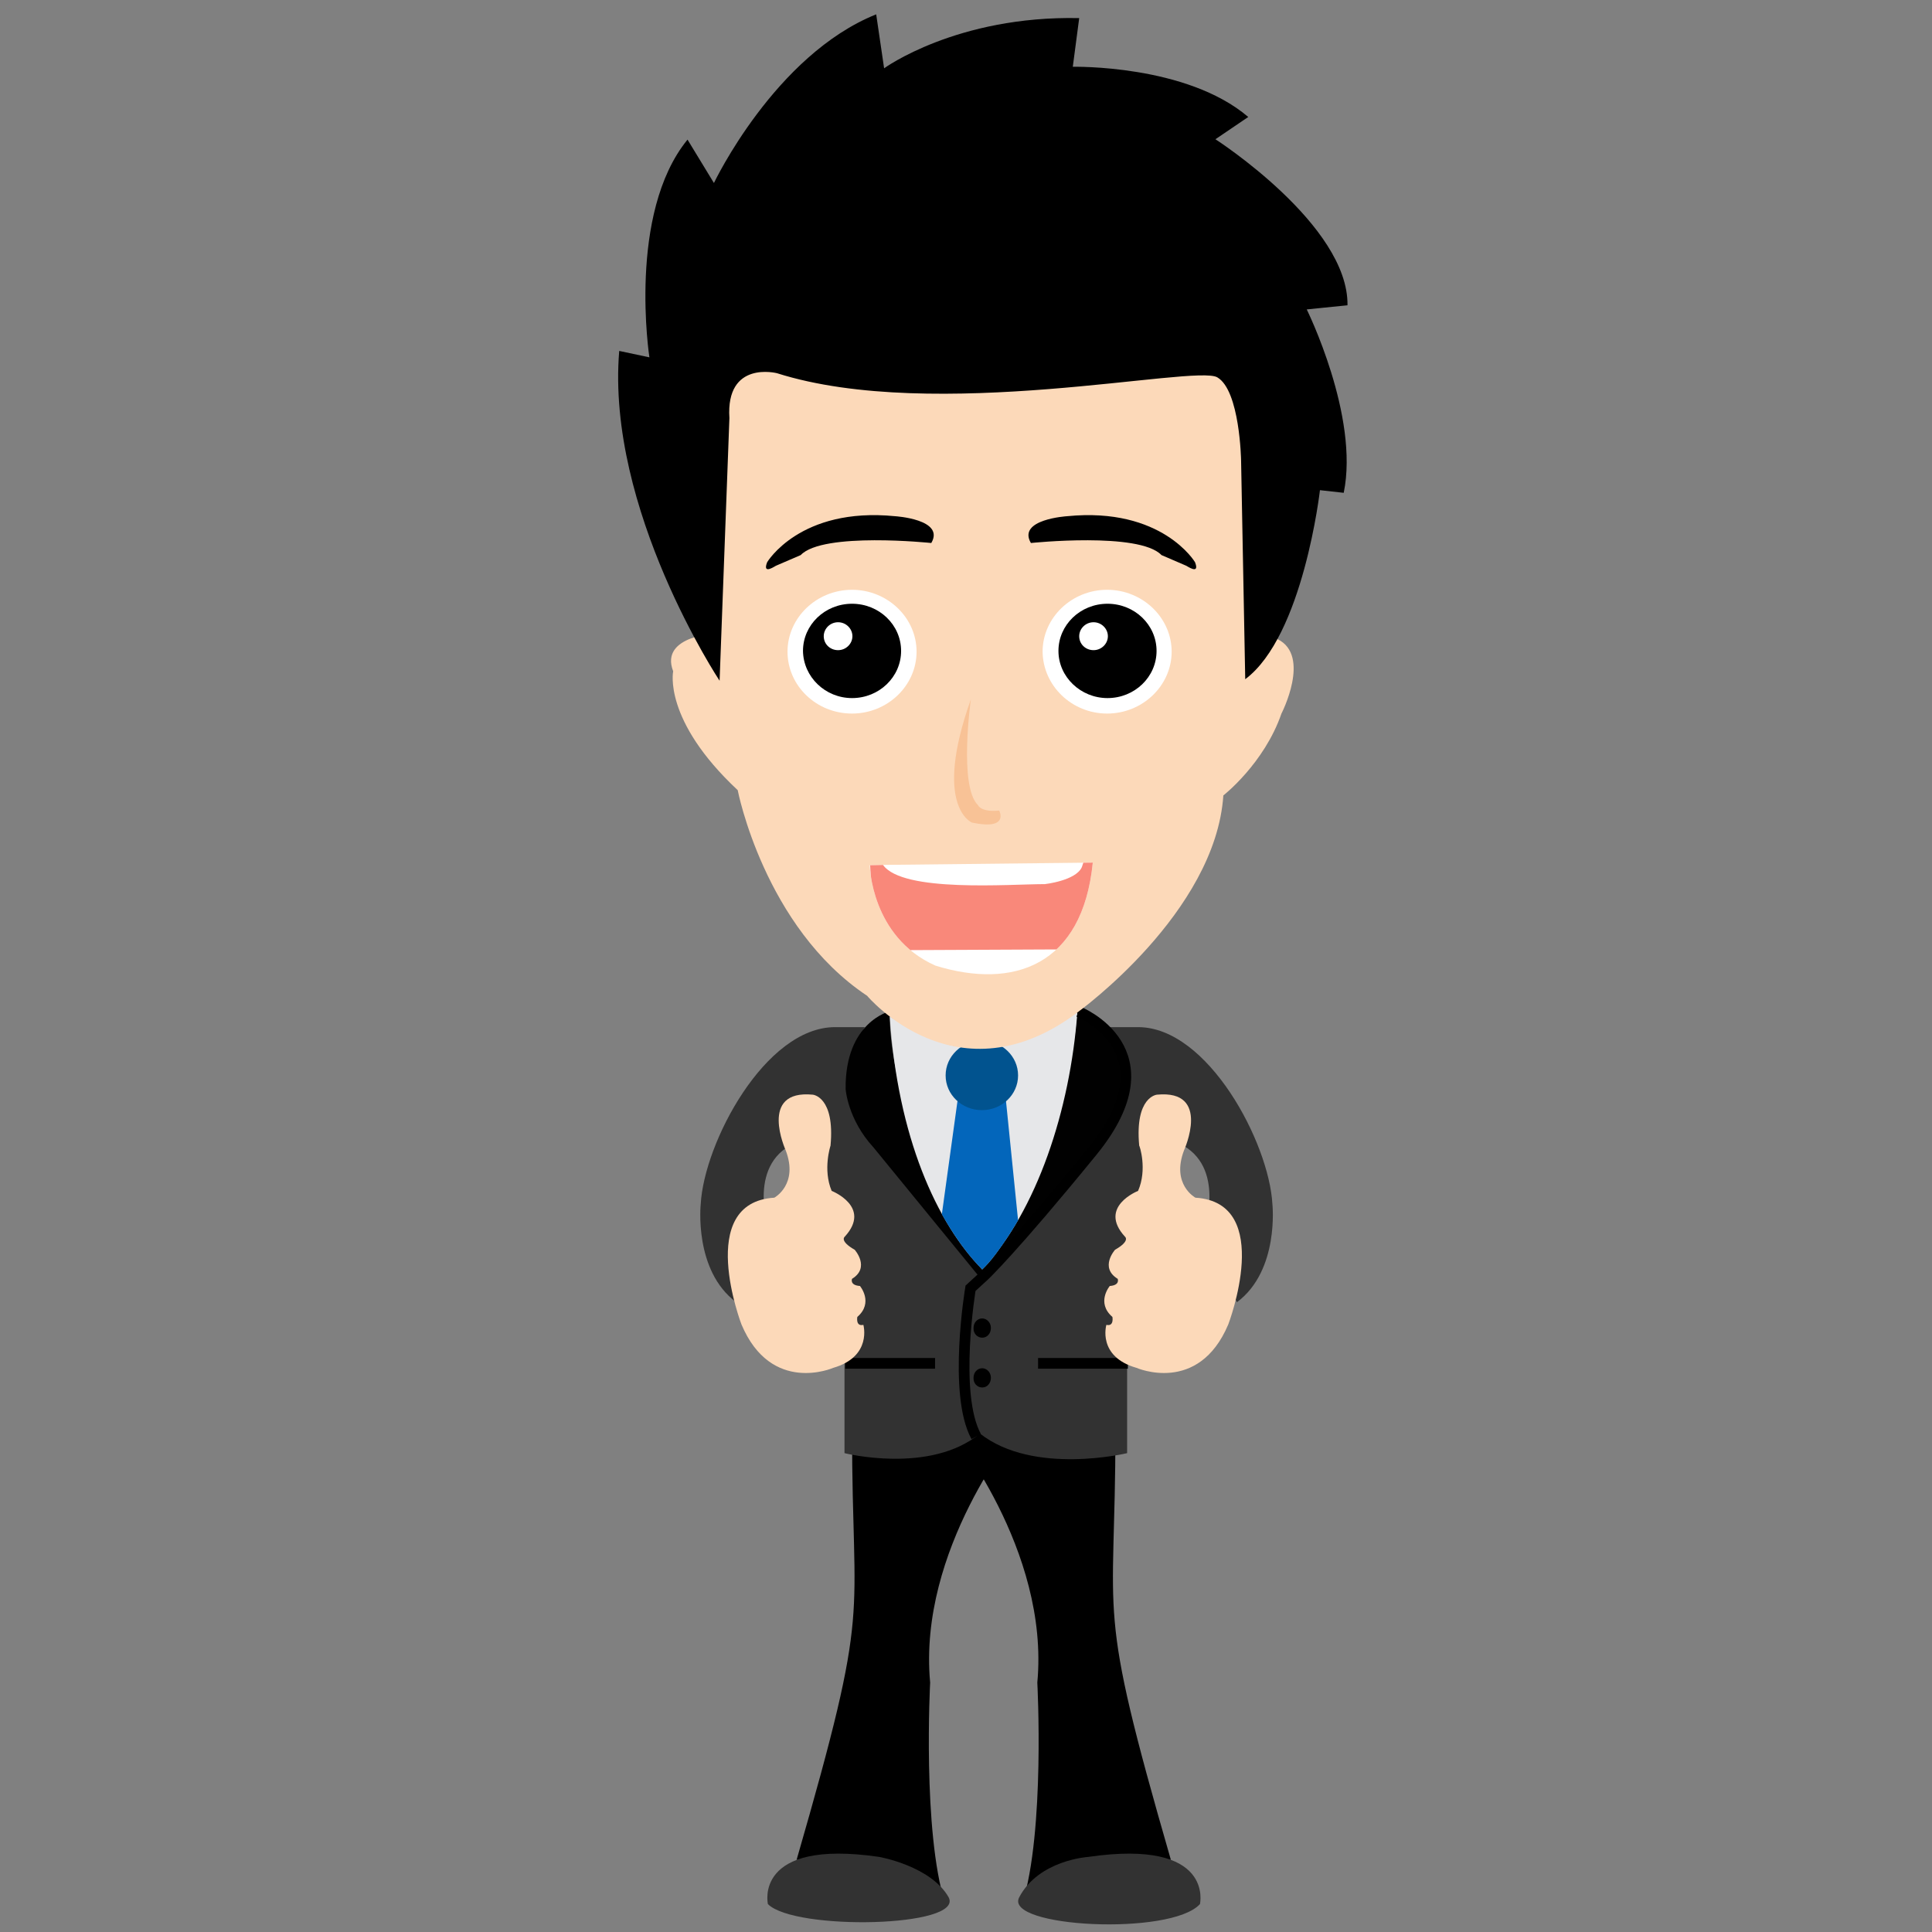 <?xml version="1.0" encoding="utf-8"?>
<!-- Generator: Adobe Illustrator 24.0.1, SVG Export Plug-In . SVG Version: 6.00 Build 0)  -->
<svg version="1.1" id="Capa_1" xmlns="http://www.w3.org/2000/svg" xmlns:xlink="http://www.w3.org/1999/xlink" x="0px" y="0px"
	 viewBox="0 0 512 512" style="enable-background:new 0 0 512 512;" xml:space="preserve">
<rect x="0" y="0" width="512" height="512" fill="#808080" stroke="none"/>
<style type="text/css">
	.st0{fill-rule:evenodd;clip-rule:evenodd;}
	.st1{fill-rule:evenodd;clip-rule:evenodd;fill:#323232;}
	.st2{fill:none;stroke:#000000;stroke-width:2.835;stroke-miterlimit:10;}
	.st3{fill-rule:evenodd;clip-rule:evenodd;fill:#FCD9B9;}
	.st4{fill-rule:evenodd;clip-rule:evenodd;fill:#010101;}
	.st5{fill-rule:evenodd;clip-rule:evenodd;fill:#E6E7E9;}
	.st6{fill-rule:evenodd;clip-rule:evenodd;fill:#0366BB;}
	.st7{fill-rule:evenodd;clip-rule:evenodd;fill:#01538F;}
	.st8{fill-rule:evenodd;clip-rule:evenodd;fill:#FFFFFF;}
	.st9{clip-path:url(#SVGID_2_);fill-rule:evenodd;clip-rule:evenodd;fill:#F9887A;}
	.st10{fill-rule:evenodd;clip-rule:evenodd;fill:#F8C296;}
</style>
<g>
	<path class="st0" d="M211.1,492.9c20.1-69.6,14.7-61.1,14.7-113.6l44-0.7c0,0-26.6,32-23.3,67.3c0,0-2.1,39.3,4,58.7
		C250.5,504.6,249.2,488.1,211.1,492.9L211.1,492.9z"/>
	<path class="st0" d="M310.3,492.9c-20.1-69.6-14.7-61.1-14.7-113.6l-44-0.7c0,0,26.6,32,23.3,67.3c0,0,2.1,39.3-4,58.7
		C270.9,504.6,272.1,488.1,310.3,492.9L310.3,492.9z"/>
	<path class="st1" d="M259.7,379.9l-35.9-19.2v24.4C223.8,385.1,246.5,390.8,259.7,379.9L259.7,379.9z"/>
	<path class="st1" d="M258.8,339.7c0,0-1.2,9.5-1.5,19.6c-0.2,7.5,0.2,15.3,2.1,19.5l37.4,0.5l0.3-18.8l4.5-38.8l10.7-44.9
		c0,0-4.4-5.4-17.5-4.2c0,0,8.6,13.3-1.6,28l-29.5,36L258.8,339.7z"/>
	<path class="st1" d="M259.7,379.9l39-19.2v24.4C298.7,385.1,273.9,391.1,259.7,379.9L259.7,379.9z"/>
	<path class="st1" d="M203.5,504.6c0,0-4-17.4,29.5-12.5c0,0,13.7,2.4,18.4,10.7C255.6,510.8,210.5,511.7,203.5,504.6L203.5,504.6z"
		/>
	<path class="st1" d="M318,504.6c0,0,4-17.4-29.6-12.5c0,0-13.1,0.8-18.3,10.7C265.9,510.8,310.3,513.1,318,504.6L318,504.6z"/>
	<path class="st1" d="M263.3,339.7c0,0,1.3,9.5,1.5,19.6c0.2,7.5,1.2,16.5-0.7,20.8l-38.8-0.8l-0.3-18.8l-4.5-38.8l-10.7-44.9
		c0,0,4.4-5.4,17.5-4.2c0,0-8.6,13.3,1.6,28l29.5,36L263.3,339.7z"/>
	<line class="st2" x1="224" y1="361.3" x2="247.8" y2="361.3"/>
	<line class="st2" x1="275.1" y1="361.3" x2="298.9" y2="361.3"/>
	<path class="st1" d="M293.7,272.2l7.9,0c18.5,0,34.7,30.6,35.6,46.9c0,0,1.9,17.6-9.4,26l-9.1-17.7c0,0,6.5-17.1-5.1-23.8
		l-22.7-0.7C290.9,303.1,304.7,289.7,293.7,272.2L293.7,272.2z"/>
	<path class="st3" d="M301.6,315.6c0,0-10.7,4.2-3.5,12.1c0,0,1.6,1.1-2.6,3.5c0,0-4.2,4.7,0.7,7.7c0,0,0.7,1.7-2.1,1.9
		c0,0-3.7,4.4,0.7,8.2c0,0,0.5,2.6-1.6,2.1c0,0-2.5,8.4,8,11.4c0,0,16.4,7.2,24.3-11.5c0,0,12.4-32.3-8.7-33.6c0,0-6.5-3.5-3-12.6
		c0,0,7.3-16.1-7.2-14.7c0,0-5.9,0.5-4.7,13.5C302,303.6,304.1,309.9,301.6,315.6L301.6,315.6z"/>
	<path class="st1" d="M229.2,272.2l-7.9,0c-18.5,0-34.7,30.6-35.6,46.9c0,0-1.9,17.6,9.4,26l9.1-17.7c0,0-6.5-17.1,5.1-23.8
		l22.7-0.7C232.1,303.1,218.2,289.7,229.2,272.2L229.2,272.2z"/>
	<path class="st3" d="M220.4,315.6c0,0,10.7,4.2,3.5,12.1c0,0-1.6,1.1,2.6,3.5c0,0,4.2,4.7-0.7,7.7c0,0-0.7,1.7,2.1,1.9
		c0,0,3.7,4.4-0.7,8.2c0,0-0.5,2.6,1.6,2.1c0,0,2.4,8.4-8,11.4c0,0-16.4,7.2-24.3-11.5c0,0-12.4-32.3,8.7-33.6c0,0,6.5-3.5,3-12.6
		c0,0-7.3-16.1,7.2-14.7c0,0,5.9,0.5,4.7,13.5C220.1,303.6,218,309.9,220.4,315.6L220.4,315.6z"/>
	<path class="st4" d="M285.5,268c-2.2,28.4-16.4,60.7-25.2,68.4c-13.9-16.4-24.9-50.5-24.5-68.4c0,0-11.9,2.8-11.7,20.6
		c0,0,0.5,8,7.4,15.5l28.7,35.1C267.9,330,322.8,281.8,285.5,268L285.5,268z"/>
	<path class="st5" d="M235.8,269.4c2.1,31.9,12.4,54.7,24.5,67c14.5-15.5,23.3-42.3,25.2-68C259.6,275.9,259.8,284,235.8,269.4
		L235.8,269.4z"/>
	<path class="st2" d="M285.8,268.1c0,0,25.6,10.1,3.7,37c-21.2,26-28.7,33-28.7,33l-3.6,3.3c0,0-4.7,28,1.5,39.3"/>
	<path class="st0" d="M260.3,354.5c1.3,0,2.3-1.1,2.3-2.6c0-1.4-1.1-2.5-2.3-2.5c-1.3,0-2.3,1.1-2.3,2.5
		C257.9,353.4,259,354.5,260.3,354.5L260.3,354.5z"/>
	<path class="st0" d="M260.3,367.7c1.3,0,2.3-1.1,2.3-2.6c0-1.4-1.1-2.5-2.3-2.5c-1.3,0-2.3,1.1-2.3,2.5
		C257.9,366.6,259,367.7,260.3,367.7L260.3,367.7z"/>
	<path class="st6" d="M249.6,321.8c3.1,5.5,6.9,10.9,10.7,14.6c2.7-2.4,6.7-8.2,9.5-13l-3.2-31.6l-12.5-2.6L249.6,321.8z"/>
	<path class="st7" d="M260.2,294.2c5.3,0,9.6-4.1,9.6-9.2s-4.3-9.2-9.6-9.2c-5.3,0-9.6,4.1-9.6,9.2S254.9,294.2,260.2,294.2
		L260.2,294.2z"/>
	<path class="st3" d="M188.9,167.8c2.2,0.1-14.3,0.3-10.5,10.1c0,0-2.8,12.9,17.1,31.5c0,0,7,36.3,34.3,54.5c0,0,23.9,28.6,56,4.2
		c0,0,36.3-26.2,38.4-57.3c0,0,10.8-8.4,15.4-21.7c0,0,7.9-15.3-1-19.7L334,157l5.9-66.1l-61.5-8.4l-67.1-0.4l-23.4,2.1l-7.7,62.6
		L188.9,167.8z"/>
	<path class="st0" d="M190.7,180.4c0,0-30.1-45.4-26.6-87.4l8,1.7c0,0-5.9-38.1,10.1-57.7l7,11.5c0,0,16.1-33.9,43-44.7l2.1,14.3
		c0,0,19.2-14,51.7-13.3l-1.7,12.9c0,0,30.1-0.7,46.5,13.3l-8.7,5.9c0,0,35.3,22.7,35,44l-10.8,1.1c0,0,14,28.3,9.8,48.6l-6.3-0.7
		c0,0-4.4,38.6-19.8,50.1l-1.1-58c0,0-0.3-18.5-6.3-22c-5.9-3.5-74.8,12.2-116.7-1.1c0,0-13.6-3.5-12.6,11.9L190.7,180.4z"/>
	<path class="st0" d="M203.3,149c0,0,8.7-14.7,33.9-12.2c0,0,13.3,0.8,9.6,7.1c0,0-28.7-3-34.6,3.2l-6.5,2.8
		C205.7,149.8,201.9,152.6,203.3,149L203.3,149z"/>
	<path class="st0" d="M316.7,149c0,0-8.7-14.7-33.9-12.2c0,0-13.3,0.8-9.6,7.1c0,0,28.7-3,34.6,3.2l6.5,2.8
		C314.3,149.8,318.1,152.6,316.7,149L316.7,149z"/>
	<path class="st8" d="M225.8,189.1c9.4,0,17.1-7.4,17.1-16.4c0-9-7.7-16.4-17.1-16.4s-17.1,7.4-17.1,16.4
		C208.7,181.7,216.3,189.1,225.8,189.1L225.8,189.1z"/>
	<path class="st0" d="M225.8,185c7.2,0,13-5.6,13-12.5c0-6.9-5.8-12.5-13-12.5c-7.2,0-13,5.6-13,12.5
		C212.9,179.4,218.7,185,225.8,185L225.8,185z"/>
	<path class="st8" d="M222.1,172.3c2.1,0,3.8-1.7,3.8-3.7c0-2-1.7-3.7-3.8-3.7c-2.1,0-3.8,1.7-3.8,3.7
		C218.3,170.7,220,172.3,222.1,172.3L222.1,172.3z"/>
	<path class="st8" d="M293.4,189.1c9.4,0,17.1-7.4,17.1-16.4c0-9-7.7-16.4-17.1-16.4c-9.4,0-17.1,7.4-17.1,16.4
		C276.4,181.7,284,189.1,293.4,189.1L293.4,189.1z"/>
	<path class="st0" d="M293.5,185c7.2,0,13-5.6,13-12.5c0-6.9-5.8-12.5-13-12.5c-7.2,0-13,5.6-13,12.5
		C280.5,179.4,286.4,185,293.5,185L293.5,185z"/>
	<path class="st8" d="M289.8,172.3c2.1,0,3.8-1.7,3.8-3.7c0-2-1.7-3.7-3.8-3.7c-2.1,0-3.8,1.7-3.8,3.7
		C286,170.7,287.7,172.3,289.8,172.3L289.8,172.3z"/>
	<path class="st8" d="M230.5,229.3c0,0,0.3,19,17.4,26.6c20.7,6.4,39,0,41.7-27.3l-54.7,0.6L230.5,229.3z"/>
	<g>
		<defs>
			<path id="SVGID_1_" d="M230.5,229.3c0,0,0.3,19,17.4,26.6c20.7,6.4,39,0,41.7-27.3l-54.7,0.6L230.5,229.3z"/>
		</defs>
		<clipPath id="SVGID_2_">
			<use xlink:href="#SVGID_1_"  style="overflow:visible;"/>
		</clipPath>
		<path class="st9" d="M234,229.2c5.2,7.4,33.5,5.1,42.9,5.1c0,0,8.2-0.9,9.8-4.5l0.4-1.2l2.6,0c0,0-0.9,14.9-7.6,23l-43.1,0.2
			c0,0-7.9-7.7-8.4-22.5L234,229.2z"/>
	</g>
	<path class="st10" d="M257.3,185.3c0,0-3.3,23.1,1.9,28.1c0,0,0.7,1.9,5.6,1.4c0,0,2.8,5.3-7.2,3.2
		C257.6,218,247.1,213.9,257.3,185.3L257.3,185.3z"/>
</g>
</svg>

